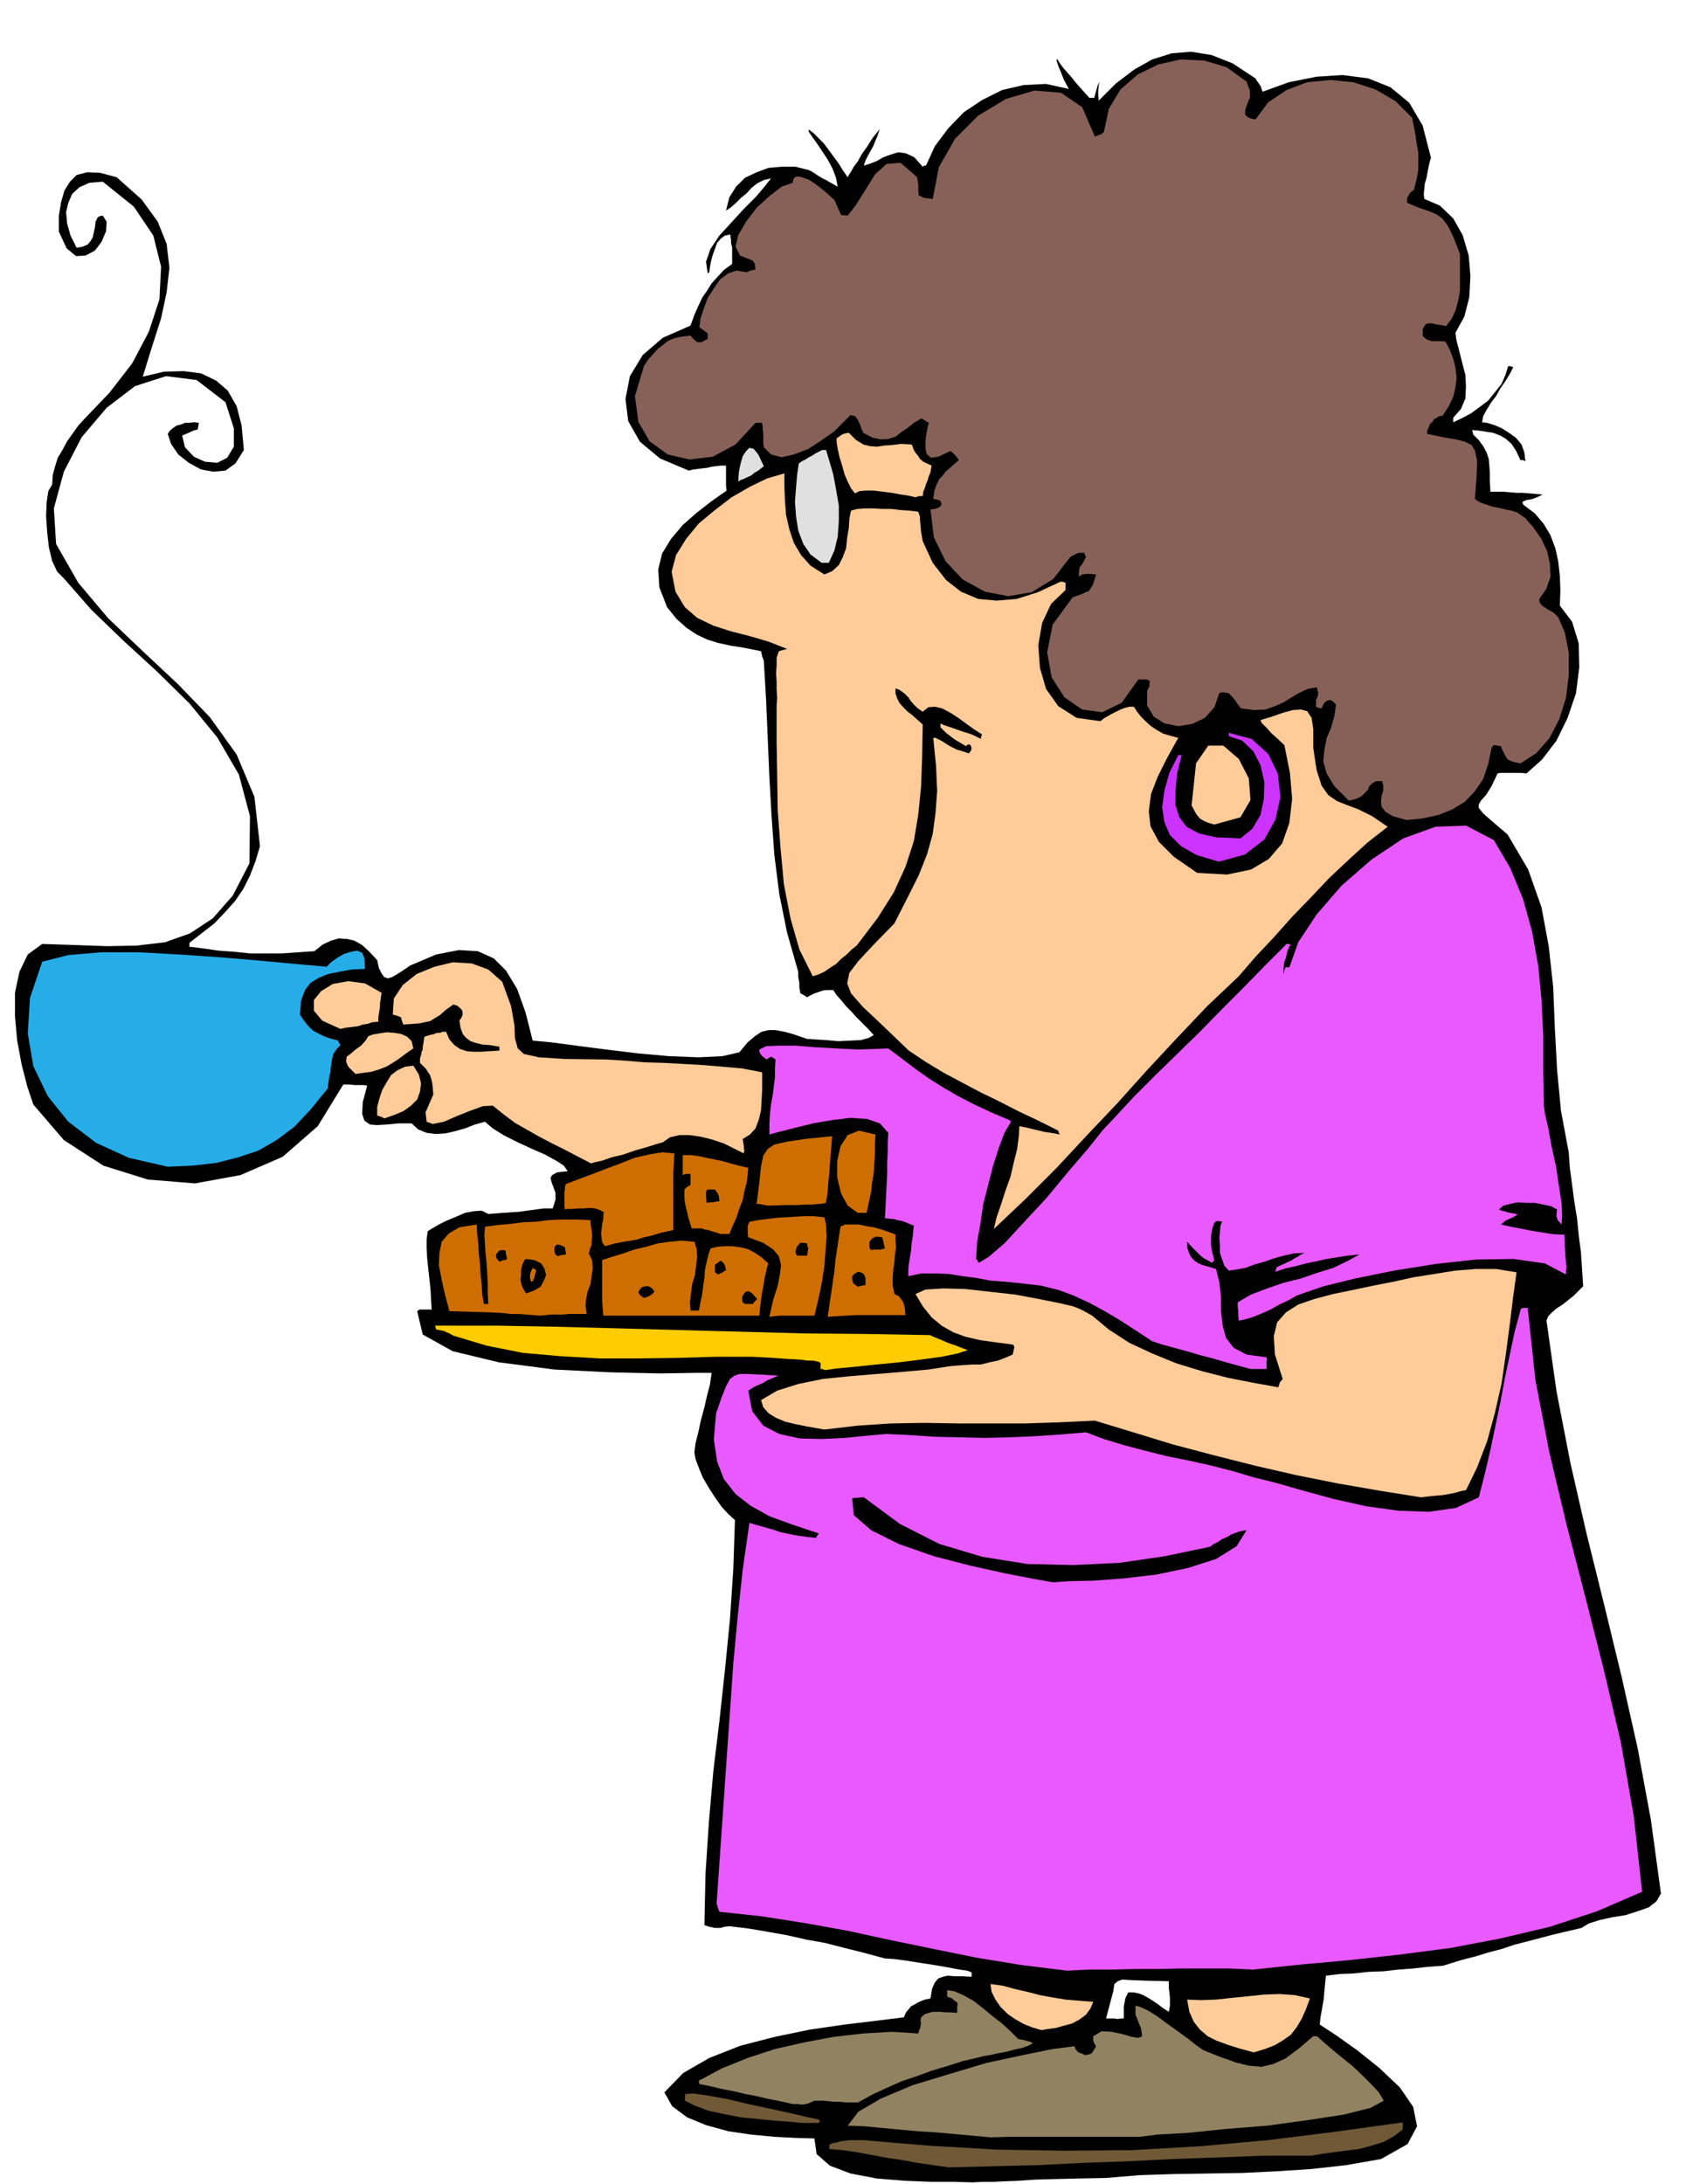 <svg xmlns="http://www.w3.org/2000/svg" fill-rule="evenodd" height="635.248" preserveAspectRatio="none" stroke-linecap="round" viewBox="0 0 3035 3931" width="490.455"><style>.brush1{fill:#000}.pen1{stroke:none}.brush2{fill:#705936}.brush3{fill:#918261}.brush4{fill:#fc9}.brush5{fill:#e859ff}.brush7{fill:#cf6e00}.brush11{fill:#e0e0e0}</style><path class="pen1 brush1" d="m1750 3928-32-1h-42l-49-2-49-4-47-9-37-14-24-21-4-28-33-1-39-2-42-4-41-6-40-11-34-14-27-20-14-25 34-35 47-27 56-22 62-16 63-13 62-9 58-7 49-6 4-9 5-6 4-5 6-3 5-3 6-3 8-3 10-2 3-18 5-11 6-7 8-3 9-2 12 1h14l17 1v-8l-8-3-14-2-21-4-23-4-26-4-25-4-23-3-16-1-37-10-36-9-35-9-34-6-35-8-34-6-35-6-34-4-9 1-7 2h-10l-10-2-9-3 2-92 6-92 8-92 11-91 10-92 9-91 6-90 3-89-12-11-12-13-12-17-11-17-11-19-7-17-6-16-2-12 2-16 5-20 5-23 6-22 5-22 5-19 2-14 1-7h-28l-65 1-90-2-100-5-100-13-83-20-54-30-10-42 4-3h22l-1-18-1-18-2-19-2-18-2-19-1-18v-17l2-14 8-5 12-7 14-7 17-7 16-7 16-3 14-1 12 6 13-1 14-1 14-1 15-1 14-2 15-2 15-2h16l5-16v-12l-4-11-3-8-2-8 3-5 9-5 19-2-7-10-14-9-20-11-23-10-26-12-24-12-21-13-14-12-18 5-18 7-18 5-17 4-18 1-16-2-15-6-12-11h-24l-21 2-17 1-13-1-10-7-4-12 1-21 8-30-6-1h-16l-11-1h-10l-46 75-63 55-76 33-82 15-85-7-80-25-71-46-55-64-11-33-10-39-8-43-4-43v-43l8-38 15-31 26-19 60 2 57 2 53-1 51-6 45-16 41-27 36-41 30-58 1-85-20-75-39-67-50-61-59-58-60-55-58-56-49-56-12-12-9-19-6-25-3-27-2-29 1-25 3-20 7-12 1-17 4-15 5-16 9-15 8-15 10-14 10-14 10-11 46-48 41-53 30-57 19-58 3-59-14-56-35-52-56-45-24 2-18 8-13 12-7 16-4 17 2 21 6 21 11 22 11-2 9-4 5-6 4-7 2-9 2-9 1-10 4-8 4-2 5-1 7 11-1 17-8 19-12 16-17 9-17 1-17-14-14-30v-29l4-24 6-21 10-16 12-12 19-5 23 1 30 8 45 40 29 40 16 40 5 43-5 44-10 47-16 50-17 55 38-9 36-1 31 4 27 13 21 18 16 28 9 35 4 44-15 24-18 13-22 2-22-4-22-12-19-15-13-19-6-18 4-6 6-5 6-4 8-2 7-3h8l8-1 9 1-1 6-1 6-8 2-6 3-7 3-7 3 5 21 16 17 20 9 22 2 18-9 12-20v-33l-15-47-52-40-55-7-56 18-51 39-45 53-32 62-18 66 4 64 40 70 54 64 62 59 63 59 58 60 48 67 32 76 10 89-8 27-10 26-12 24-15 22-18 20-19 20-22 17-23 18v7l25 3 27 4 28 2 29 3h58l29-2 29-2 15-12 15-7 14-4 15 1 13 3 14 8 13 12 14 15 3 14 5 10 4 6 7 3 7-2 9-5 11-7 13-9 47-20 41-8 34 2 29 13 22 22 20 33 15 42 13 51 33 3 45 6 54 7 58 7 56 5 53 2 42-2 31-7 15-18 13-11 12-8 13-3h12l16 3 18 5 23 8h4l13 1 17 1 22 2 21-1 20-1 14-4 9-5-11-12-10-10-10-10-9-10-10-10-8-10-9-10-6-9h-13l-6 1-6 2-6 2-5 2-6 3-5 3-6-4-6-3-2-10v-9l-2-11v-9l-20-70-14-69-9-71-5-70-4-71-3-71-3-70-4-68-3-8-2-9-30-6-25-4-23-5-19-6-19-9-18-12-18-16-17-21-14-36-2-32 7-29 16-26 21-25 25-22 27-21 27-19-1-8v-37h-9l-9 1-8 1-8 2-9 1-8 1-8 1-8 2-52-22-36-30-21-37-5-40 8-41 23-38 36-31 50-22 7-19 7-16 7-15 9-13 8-13 11-12 11-12 15-11v-30l-2-7v-6l-1-6v-4l-10 2-7 5-7 8-4 11-4 11-3 11-2 11-1 9-2 1-1 1-3-21 8-23 16-24 22-24 22-24 22-22 16-19 11-14-13 3-12 6-10 8-9 10-10 8-9 9-9 8-9 6 6-24 12-19 16-16 21-10 22-8 24-2h24l24 6 6 3 6 4 6 4 7 4 6 3 7 4 7 4 7 4-3-16-6-16-9-17-10-15-10-15-8-11-6-9v-4l9 7 9 9 9 9 9 12 8 11 9 12 8 13 9 13 2-4 4-6 5-9 7-9 7-13 10-14 10-16 13-16-2 5-2 7-4 9-4 10-5 9-5 9-4 8-3 9 10-3 13-5 12-7 14-5 13-4 14 2 15 7 15 17 3-2h3l16-35 24-32 28-29 33-22 36-18 39-9 40-2 41 9-9-17-5-13-4-9-2-6-2-6 1-3 5 8 6 8 7 8 8 9 7 9 8 9 8 9 9 10h9l2-8 2-7 2-7 3-7-1 7-1 9v8l1 10 31-31 33-25 32-18 35-11 35-3 37 6 38 15 41 27 3 5 3 4 2 3 2 3 1 4 2 5 47-17 50-10 47-3 46 6 40 16 34 28 24 41 15 58-2 6-2 9-2 10-2 11-3 10-1 10-1 9 1 9 28 12 24 23 17 30 11 37 3 37-2 38-9 35-16 29 2 14 5 19 5 20 6 23 1 21-1 21-8 19-14 16v8l15-7 17-9 15-11 16-12 12-15 12-15 7-16 5-16h4l5 2-6 12-8 13-9 13-8 14-9 12-8 13-6 11-2 11 9 1 13 4 14 6 14 9 11 8 10 12 5 14 2 16-5-2h-4l-8-17-8-12-10-9-10-6-13-5-13-2-13-2-12-1 1 3 1 5 10 10 8 11 6 11 4 12 1 11 1 14v15l1 19h23l12 1 12 1h11l12 1 12 1 12 1-8 4-10 4-11 2-7 3v3l2 3 20 15 16 19 12 20 9 24 5 23 3 26 1 27-1 27 22 29 12 39 1 43-6 47-15 44-20 41-26 34-28 25-10-1h-37l-5 1-11 23-10 16-9 10-4 7v6l8 10 16 14 28 24 37 63 24 68 13 70 8 73 3 74 4 75 7 74 14 75 2 28 4 30 4 30 5 31 3 30 4 31 2 30 2 31-8 8-9 9-10 8-10 8-11 7-8 7-7 7-3 8 18 127 25 129 29 127 32 129 31 128 29 129 24 130 18 132-8 14-14 11-20 7-22 7-25 4-22 5-19 6-13 8-51 12-38 10-31 8-24 8-23 6-23 7-27 7-32 10-27 2-27 3-27 2-26 3-27 1-27 3-26 1-24 3-1 9-1 10-1 11-1 12-2 11-2 12-2 11-1 12 29 19 38 27 40 32 37 35 24 35 7 35-17 32-48 27-63 11-63 7-62 4-62 3-63 1-61 1-61 2-60 5-51 1-42 1-35 1-29 2-25 1-21 1h-20l-18 1zm262-294 6-1h5v-21l1-6 2-10 5-10h9l10 2 8 3 9 5 8 5 9 6 9 7 11 7 1-5 1-6v-15l-1-9-1-8v-12l-41-1-26-1-17-1-8 3-6 5-2 13-5 19-8 30h15l6 1z"/><path class="pen1 brush2" d="m1708 3901-28-4-28-4-27-5-27-4-27-5-27-5-27-4-24-2v-8l7-3 7-1 7-2 7-1 7-1h26l119 10 121 7 121 2 123-1 122-7 122-11 121-15 122-17v13l-16 12-18 10-22 7-23 6-24 3-23 3-21 3-18 3h-83l-83 3-83 3-81 4-82 3-81 4-81 2-78 2z"/><path class="pen1 brush3" d="m1784 3847-33-3-33-3-33-3-33-2-33-3-32-3-31-3-30-1 19-25 41-24 57-24 66-20 67-20 65-14 54-11 39-5 2 5 5 6 6 2 6 3 6-1 6-2 4-6 4-7-4-7-1-4v-7l15-9 18 1 19 4 17 5 12 2 7-3-2-14-10-25v-16l8 2 15 7 16 10 19 14 18 13 18 13 15 12 13 9 30 12 28 10 24 6 23 2 21-5 22-10 23-17 27-23h7l11 10 15 13 17 14 20 16 17 16 17 17 14 15 9 15-24 13-48 12-65 10-73 10-75 6-68 7-55 3-31 4h-235l-33 1z"/><path class="pen1 brush2" d="m1445 3821-23-2-27-2-30-3-31-3-31-6-28-6-24-9-18-9v-12l16-1 27 4 33 6 38 9 37 8 37 8 30 7 23 5 2 3-2 3h-29z"/><path class="pen1 brush3" d="m1427 3787-22-5-21-4-21-5-21-4-21-5-21-4-21-5-20-4-1-4v-2l41-22 47-19 49-16 53-12 53-10 53-6 51-3 48 3 2-7 2-4v-4l1-3-1-6 1-5 7-6 7-2 7-2h14l9 1h9l12 1v-9l1-9-7-5-3-3-5-2-4-1v-12l13 2 16 7 18 10 18 14 17 14 18 14 15 14 13 13 6 1 5 1 3 1 4 1 4 1 4 3-8 4-11 4-14 3-15 4-16 3-14 3-12 2-7 2-30 7-28 9-27 8-27 10-27 9-27 12-26 12-25 14h-22l-11-1h-10l-10-1-9-1h-17l-11 5-10 2-10-1h-8z"/><path class="pen1 brush4" d="m2257 3694-26-7-22-7-19-7-16-8-14-12-11-14-8-18-4-22 24 1 28-1 28-3 30-3 28-3 29-1 27 2 27 6-7 19-8 18-9 15-10 13-14 10-15 9-18 7-20 6zm-382-40-17-5-15-6-16-9-13-9-13-13-9-13-7-14-2-14 22 3 22 6 22 5 23 6 22 4 24 4 24 2 26 2-5 12-8 11-12 9-13 7-15 4-14 4-15 2-11 2z"/><path class="pen1 brush5" d="m1921 3547-81-10-80-13-79-16-78-16-78-17-78-14-77-12-75-8-3-8-2-7 6-87 6-86 6-87 6-85 6-87 8-85 9-84 12-84 14 4 14 4 14 4 15 5 15 3 15 3 15 2 18 2 2-4 3-4-48-16-41-15-34-19-27-21-21-27-12-31-6-40 4-47 10-29 8-20 7-13 8-6 9-3h16l22 1 32 2-7 3-7 3-7 3-6 4-7 3-7 3-7 4-6 4 7 37 20 26 29 15 37 8 40 1 41-2 40-4 35-3 43 2 45 3 44 1 45 1 44-1 45-2 46-3 47-4 32 12 36 11 38 10 40 10 40 8 40 9 39 10 37 11 40 10 49 14 55 15 58 13 58 8 55 2 49-7 41-19 11-43 10-43 9-43 9-43 8-43 9-43 9-42 11-40 6-1h6l14 130 25 130 31 130 34 131 33 130 31 132 23 132 15 136-81 35-85 28-89 21-89 17-92 12-91 10-88 8-85 9-44-2h-85l-42 1h-42l-41 1h-41l-40 2z"/><path class="pen1 brush1" d="m1896 2848-34-6-52-10-63-14-66-17-63-22-50-25-31-27-3-30 4-1h6l5-1h6l65 48 71 36 77 23 81 13 82 2 84-4 82-12 81-17 7-5 8-4 7-5 8-3 8-5 8-3 9-3 11-2-18 29-37 23-50 16-57 12-60 7-54 4-45 1-27 2z"/><path class="pen1 brush4" d="m2558 2695-75-12-75-13-75-15-74-17-75-19-72-19-72-22-69-21-64 3-61 2h-122l-60-1-60 1-60 4-60 7-17-3-17-3-19-4-17-4-17-7-13-8-10-11-4-13 29-17 38-12 44-9 49-5 48-4 49-4 44-4 39-6 11-1 14-1 15-1h16l15-4 15-3 13-5 14-6 2-9 1-4-1-3-2-2-31-4-28-4-26-6-22-8-21-12-18-15-16-20-13-22 18-8 32-2 39 1 45 5 45 5 43 8 35 7 26 6 8 3 9 4 9 5 9 5 30 25 37 24 41 19 44 18 46 14 47 12 46 9 44 8 3-9 5-6-14-44-2-33 6-25 16-18 22-14 29-10 34-9 39-8 33-7 36-7 36-8 38-6 37-6 38-3h36l37 6-6 43-6 49-7 53-8 55-12 53-14 51-18 47-20 41-10 2-10 3-11 2-11 2-12 1-10 1-9 1-8 1z"/><path class="pen1" style="fill:#fc0" d="m1485 2466-5-2h-3v-11l-4-2-4-1-6-1h-9l-15-2-20-1-28-2-37-2h-65l-68 2-71 1h-70l-71-4-68-6-65-13-60-18-7-4-5-2-4-2-4-1-5-1-6-1-1-4-1-3h110l111 2 111 3 111 3 111 3 112 3 112 1 113 2 6 3 8 3 7 3 9 4 8 3 9 3 10 4 11 4-18 6-29 6-37 5-39 5-42 4-38 4-32 3-22 3z"/><path class="pen1 brush5" d="m2251 2464-22-6-22-6-24-7-23-6-24-7-22-6-22-6-18-6-32-21-28-18-27-16-26-14-28-13-27-10-32-8-34-4-30-3-27-2-26-5-24-3-25-4-24-1h-25l-24 5v-11l1-11 2-12 2-12 1-13 2-12 1-12 1-8-10-4-7-3-7-2-6-1-6-2h-5l-6-1h-5l1-20 1-20 1-21 1-19v-20l1-19v-18l1-17-15-17-23-8-30-2-33 4-35 6-32 8-28 7-18 5v-20l1-17 2-18 3-16 2-16 2-16v-16l1-16-4-3-4-2-4 2-4 3-8-6-3-4-2-4v-4l12-6 23-1h31l36 3 37 2 37 2 31-1 25-1 24 18 25 19 24 17 27 17 26 15 29 15 30 14 33 14 1 1 2 2-12 20-10 27-10 31-9 35-9 35-5 35-6 33-2 31 2 2 3 5 18-11 29-25 35-38 40-43 38-46 36-42 28-35 19-20 37-40 39-39 40-39 40-39 39-40 39-39 38-39 39-39h4l4 2-3 2-2 5-2 6-2 9-3 8-1 8-1 7 1 7 1-7 2-5h7l16-45 33-50 45-52 54-47 57-38 58-21 55-2 50 26 30 51 23 56 16 58 11 61 6 62 3 63v62l1 63 2 16 6 26 6 33 8 36 5 34 5 32 1 24-1 15-7-8-2-6v-7l1-6-11-6-14-3-15-3h-15l-16-1-14 3-12 3-8 7h1l4 2 5 1 6 2 5 1 6 1 4 1 3 1-5 3-8 4-9 4-8 7 5 1 13 3 16 3 20 4 19 3 18 3 14 1h9l1 22 1 17 1 12 1 9-1 5v7l-38-20-56-8-68 1-73 8-75 12-69 14-57 14-38 13-11 4-14 8-17 8-16 9-18 8-15 6-14 4-10 2-1-9v-8l-1-9v-7l24-14 29-11 29-10 32-8 29-10 29-9 25-12 22-12-21 2-19 3-19 3-18 4-19 4-19 5-18 4-18 6 1-5 1-3 6-3 7-3 6-3 7-3 6-4 6-3 6-4 6-3-19 1-18 4-18 5-17 6-18 5-16 6-16 3-14 2-8-9-4-11-4-12v-13l-1-14 1-11 1-11 3-7-5-1h-6l-3 3-3 8-2 9-1 7v15l1 8 2 9 3 12-3 2-1 2-9-5-7-4-6-5-4-4-10-10-9-10v10l3 9 3 7 6 7 7 5 9 4 11 3 13 4 6 24 3 26v26l3 26 6 22 14 18 23 12 36 5v1l1 3-1 2v15h-29z"/><path class="pen1 brush7" d="m973 2368-14-1-12-1-13-1h-14l-19-2-23-1-31-1-38-1-8-30-6-27-5-26 1-22 4-20 13-15 19-11 31-5 1 17 2 18 1 18 2 18 1 18 2 18 1 18 3 18h8l-1-19v-19l-1-18-1-17-2-18-1-16-1-17 1-15 22-3 23-2 23-3 24-1 23-3 24-1h25l26 1v5l1 7 1 7 1 9-1 8v8l-3 8-2 8 6 13 1 14-2 13-2 15-5 13-3 14-1 13 2 14h-32l-10 1h-21l-10 1-10 1zm129 0h-16l-1-13-1-13v-74l18-6 20-6 20-7 21-5 21-6 21-3 22-2 23 2 4 13 1 15-2 15-2 17-5 16-2 16-2 16 1 16h15l3-15 3-15 2-15 2-14 1-15 3-13 3-13 4-12 12-3 14-1h14l14 2 13 3 13 7 12 8 12 11-3 10-2 10-2 8-1 9-2 9-2 12-2 15-2 21h-265z"/><path class="pen1 brush7" d="m1385 2370 7-31 8-25 4-21 2-16-4-16-10-12-18-12-27-10-1-6v-15l3-7 16-3 16-2 16-2 17-1 16-1 17-1h18l19 2 3 14 1 21-2 25-2 27-4 27-5 25-5 22-4 16h-62l-10 1-9 1zm105 0 3-21 3-20 3-21 3-20 2-21 3-20 3-20 3-19 8-4h25l14 3 13 2 14 4 12 4 13 5v11l1 12-2 13-1 14-2 13-1 14v15l3 15 8 4 6 8 2 3 2 7 1 6 1 10h-89l-17 1-17 1-17 1z"/><path class="pen1 brush1" d="m1341 2347-4-3-1-4v-6l3-5 3-4 6-1 6 4 9 10-4 4-4 5h-14zm-182-11-7-5-3-5 2-4 3-4 3-2 7-1h3l4 2 3 2 4 6-5 5-5 3-5 2-4 1zm-212-8-5-8-3-7-2-9 1-9v-10l2-8 3-7 3-4 16 2 12 6 6 9 3 12-4 10-6 11-12 7-14 5zm597-12-5-4-3-2-2-8v-5l5-5 6-3 7 2 4 4 1 2 1 4v12l-7 1-7 2z"/><path class="pen1 brush7" d="m956 2307-2-7v-4l1-6 4-8 3 2 3 2-1 4-2 9-3 7-3 1z"/><path class="pen1 brush1" d="m1292 2294-3-3-2-1v-14l5-3 5-4 3 2 3 3 2 4 2 8-8 5-7 3zm-393-23-5-6-1-3v-4l2-3 4-4 4-1h3l4 1 1 7 2 8-2 1-1 1h-4l-7 3zm105-10-4-3-1-2-1-4v-7l3-4 4-1 4 1 8 4 1 7 1 6-9 1-6 2zm431-1-3-5v-4l3-8 4-4 1-2h7l6 1v3l2 6-1 5-1 8h-18zm133-10-3-4v-11l5-6 4-2 2-1h6l6 1 1 3 1 4 1 5 2 8-4 1-3 1h-12l-6 1z"/><path class="pen1 brush7" d="m1089 2243-5-7-1-7-1-9 1-8 1-9 2-9v-7l1-5-7-4-9-3-10-1-10 1h-11l-9 1h-9l-5 1-1-7v-24l1-6v-5l2-4 21-8 24-9 26-10 27-10 25-10 26-6 24-4 22 2-1 17-1 17v104l-23 5-16 5-14 3-12 4-12 2-12 2-16 3-18 5zm208-22-9-3-7-2-6-2-6-1-6-2h-18l-3-10-3-10-2-9-2-8-2-9-1-9v-15l5-5 6-3v-20h-9l-5 2v-36h14l15 2 14 3 15 3 14 3 14 4 15 4 17 4-1 12-2 15-4 15-3 16-6 15-5 16-7 15-6 15h-16z"/><path class="pen1 brush4" d="m1789 2212 5-21 8-23 8-25 9-25 6-26 6-24 3-23 1-18 15 3 12 3 9 2 8 2 6 1 7 1 6 1 10 2-2-3-1-4-36-18-36-17-35-18-33-16-34-18-32-17-33-20-30-20-49-47-34-32-21-24-7-18 4-19 16-21 27-29 38-39 24-47 20-40 15-38 10-36 5-37 3-40-2-45-5-51h4l6 3 6 3 9 6 7 4 10 5 10 3 12 4 4-5 1-5-2-5-2-1h-3l-3 3-10-6-7-4-6-4-4-3-5-4-4-3-5-5-5-5v-7l6 3 9 3 9 3 11 4 9 3 10 3 9 4 10 5v-4l2-4-14-9-14-10-15-11-14-9-15-8-13-3-12 1-10 8-10-7-6-6-6-7-4-6-6-6-5-4-6-4-6-2v9l3 9 4 8 7 8 7 7 9 7 9 8 10 9-1 58-2 54-5 50-8 48-15 46-21 46-29 46-38 50-9 7-9 9-10 8-9 9-11 7-10 7-11 5-10 3-24-48-16-56-12-62-6-65-5-67-1-63-1-60v-66l1-14-1-15v-14l-1-15 1-14v-14l4-12 7-2 8-2-33-13-34-10-35-9-31-10-29-14-22-19-17-28-7-36 8-30 18-29 23-28 29-24 30-23 33-19 31-15 31-9v23l1 26 2 26 6 26 8 24 13 22 17 19 25 16 14-6 12-11 7-14 6-16 2-19 3-18 1-17 3-14 11-3 15-1h15l16 1h16l16 2 16 1 16 2 1 3 2 6v6l1 9 1 12 3 17 18 39 24 31 27 21 31 13 33 3 36-3 38-12 41-19h4l5 2v13l-26 25-16 34-7 40 3 41 11 38 22 31 33 21 43 6 6-5 7-4 7-4 8-4 8-4 8-3 8-2h8l6 9 7 9 8 8 10 9 9 6 12 7 13 4 15 4-20 36-17 34-12 31-4 31 3 27 15 28 27 27 42 29 54 3 43-9 32-19 24-28 13-37 5-43-4-47-10-50-14-13-10-9-7-8-4-4-6-6-2-5 20-6 20-7 18-5 15-1 11 3 8 12 3 20v34l6 40 9 28 12 17 16 11 18 7 21 8 24 12 28 19-37 29-35 32-34 32-33 35-33 34-32 36-33 35-31 36-57 54-55 58-54 58-53 59-55 58-54 58-56 56-57 54z"/><path class="pen1 brush7" d="m1544 2183-18-13-12-22-7-29v-29l6-27 13-20 20-8 30 7-1 16v17l-1 17-1 18-3 18-2 18-4 18-4 19h-16zm-161-13-6-1-5-1-6-1h-4l5-40 3-28 4-19 8-12 12-8 22-5 33-5 49-5-3 36-2 28-2 20-1 15-1 8-1 6-1 3v4l-5 1-5 1h-6l-7 1h-13l-16 1h-23l-29 1z"/><path class="pen1 brush1" d="m1272 2165-1-10v-9l1-4 3-1h12l2 3 3 4 2 5 1 9-7 1-4 1h-5l-7 1z"/><path class="pen1" style="fill:#26ade8" d="m302 2100-70-16-59-27-50-38-37-46-26-54-10-59 4-64 22-65 47-12 60-5h67l73 4 73 5 71 6 65 6 56 5 8-8 11-8 12-7 13-4 11-2 9 4 4 10 1 19-24 1-22 4-20 4-17 7-15 9-10 13-7 19-2 25 5 8 6 8 6 7 8 7 8 4 10 5 11 4 15 4 1 4 3 4-7 7-3 5-3 4-2 8-1 6-1 7-1 6v6l-2 6-1 7-1 7-1 9-30 37-30 32-32 24-33 19-36 12-39 10-43 5-45 2z"/><path class="pen1 brush4" d="m1064 2094-25-13-23-12-24-12-21-11-23-13-21-12-20-15-20-16-18 1-22 8-25 10-23 10-20 4-11-4-2-17 14-32-1-12-1-9-2-8-2-6-4-6-3-5-6-6-5-5v-8l2-6 1-6 2-4v-5l1-5 1-7 1-6 9-3 9-2 4-2h6l5-2h6l6 14 9 10 10 7 12 4 12 1h14l15-1 18-1v-7l-17-3-14-1-12-3-9-3-8-6-6-7-4-11-2-13 4-6 2-6-1-6-2-3-7-6-7-2-14 10-10 9-10 6-8 5-10 2-10 2-13 1-15 1-3-8-1-5-8-3-7-2 2-29 16-24 25-20 32-13 33-8 34 2 30 11 25 22 16 44 6 34 1 24 5 18 11 10 27 6 47 3 75 1 33 2 35 3 35 1 36 2 35 2 35 3 35 3 36 7v31l-1 18-1 19-4 17-6 16-10 11-13 8 1 7 1 6v4l1 4-1 3v2l-18-9-18-9-21-7-20-5-21-3h-18l-17 4-13 9-14 4-16 5-21 6-20 7-21 5-17 6-14 3-6 2z"/><path class="pen1 brush4" d="m692 2013-6-3-7-2v-16l4-15 5-15 8-14 8-13 12-9 13-6 15-2 10 16 4 16-2 15-5 14-11 11-14 10-17 7-17 6zm-52-80-13-13-4-9 1-9 8-6 8-7 10-7 8-9 5-8 8-3 12-2 13-2 14 1 12 2 11 5 8 8 3 13-13 9-12 9-12 8-12 7-13 5-13 4-15 2-14 2zm-27-81-33-15-15-18v-19l13-16 21-13 28-5 30 4 30 17-1 6-1 7-1 6v7l-1 6-1 6-1 7v7l-11 1-9 3-8 1-8 3-8 1-8 1-8 1-8 2z"/><path class="pen1" style="fill:#c3f" d="m2194 1551-40-12-28-16-20-20-10-23-4-27 4-30 9-32 16-32h6l-8 33-3 31v26l7 22 13 17 22 12 31 7 44 2 21-17 15-25 6-29 1-30-7-31-13-25-20-19-24-8v-6l41 11 30 27 17 35 5 42-9 41-20 36-35 27-47 13z"/><path class="pen1 brush4" d="m2186 1484-11-3-7-3-7-4-3-3-4-5-3-5-3-6-3-5 8-76 22-32h27l28 24 18 35 3 39-18 31-47 13z"/><path class="pen1" style="fill:#876157" d="m2532 1476-25-7-13-8-7-9-1-9 1-10 3-10v-9l-2-8h-11l-7 4-5 5-3 7-5 5-6 6-10 5-13 3-26-26-14-23-6-22 2-20 4-21 8-19 6-21 3-21-5-5-5-3-6 1-4 3-3 4-3 7-6-1-4-2v-12l3-7 1-6-2-7v-3l-17 3-15 7-14 8-14 9-16 7-17 6-20 1-24-3-7-9-4-6-4-5-3-3-4-4-4-1-7-1-6 1-9 26-17 19-23 11-25 4-25-5-19-12-12-20v-26l2-5 2-3v-4l1-6-5-3h-16l-30 42-35 17-36-5-32-22-23-36-8-45 10-50 36-49 9-3 8-3 6-3 6-2 3-5 4-6 3-9 3-10-10-1h-8l-7 1-6 4v-8l1-6 1-4 3-3 4-7 4-8-2-3-1-4h-10l-3 1-2 1-4 2-6 3-31 40-39 24-42 7-42-8-40-22-31-33-21-43-6-50 8-1 6-2 4-3 2-3-1-4-2-3-6-2-6-1 2-15 4-11 5-10 6-6 5-7 7-6 8-7 9-8-5-7-4-4-4-4-3-1-21 10-13 2-8-7-2-10v-14l2-14 2-11 2-7-7-4-6-4-14 8-11 9-12 8-10 8-13 4-12 1-16-3-17-9-4-9-2-6-3-6-1-3-5-6-8-2-13 13-17 17-23 16-23 15-26 10-22 5-19-5-13-13-1-7v-18l-1-6v-6l-1-5v-2h-12l-36 39-41 22-42 5-39-9-33-24-20-35-6-46 16-54 8-12 9-10 8-9 9-7 9-7 11-5 13-3 17-2 5 6 7 6h8l5-3 6-3v-10l-8-6-7-5 2-16 6-18 7-19 11-17 11-16 15-11 15-5 18 3 7-3 9-2-1-7v-3l-2-3-2-3-23-9-8-16 5-21 14-24 19-25 23-21 22-17 20-7 1-6 4-5h8l9 3 8 3 9 6 8 6 9 7 9 8 10 9 12 27 12 1 14-18 17-27 18-29 21-19 25-2 30 26 1 7 1 6v13l1 7 3 1 6 3 6 1 10 1 11-57 29-51 42-42 50-30 51-15 48 4 38 26 23 53 7-3 4-1 2-2 3-2 9-42 21-35 31-27 37-18 40-9 43 2 40 12 36 26 3 9 3 7v13l-3 6-2 6-3 8-1 10 2 2 3 3 5 2 9 2 23-31 33-22 37-14 42-4 41 4 40 13 36 21 30 30 3 15 3 16 2 15 3 16v32l-3 17-5 19-6 4-3 5-3 5v9l16 7 14 5 12 4 11 5 10 7 10 13 10 20 12 31v67l-3 17-5 18-7 15-10 13-10-2-8-1-7-2h-5l-6 1-3 4-3 6v12l7 6 9 3h16l9 1 8 15 6 16 4 16 2 18-2 17-4 17-8 17-11 17-6 1-5 3-5 3-3 5-4 3-2 6-3 6v6l29 6 23 4 16 4 12 6 6 10 4 19-1 27-3 41 4 3 7 4 9 3 12 4 11 2 12 3 10 2 10 3 15 10 15 17 14 20 11 23 5 23 1 23-7 21-13 19v5l3 5 3 3 5 3 4 3 6 3 6 4 7 7 12 28 7 36v40l-5 41-12 38-18 35-24 27-28 18-10-2-7-2-6-3-2-3-3-5-2-4-3-6-2-6-7-1-6-1-2 2-2 3-6 29-9 27-15 22-18 19-23 14-25 10-28 6-29 3z"/><path class="pen1 brush11" d="m1479 1013-20-15-13-19-9-24-4-25-2-27 2-26 2-23 3-20 6-4 6-3 6-4 6-3 6-4 6-3 6-3h7l6 20 7 24 5 27 5 29v28l-2 28-6 25-10 22h-13z"/><path class="pen1 brush4" d="m1648 895-13-3-14-2-16-3-16-2-16-2h-14l-12 1-8 4-7-9-6-12-6-14-4-15-5-16-3-14-2-12v-7l7-5 5-3 4-1 6-1 13 13 13 8 12 3 13 1 12-2 15-1 16-2 19 1 2 4 2 6 3 5 5 6 3 5 6 5 6 3 9 4-1 6-1 6-3 7-2 7-3 7-2 7-3 7-1 8h-7l-6 2z"/><path class="pen1 brush11" d="m1329 867 1-17 3-15 4-14 6-9 6-6 8 2 8 10 10 21-5 4-5 4-7 4-6 5-7 3-6 3-6 2-4 3z"/></svg>
